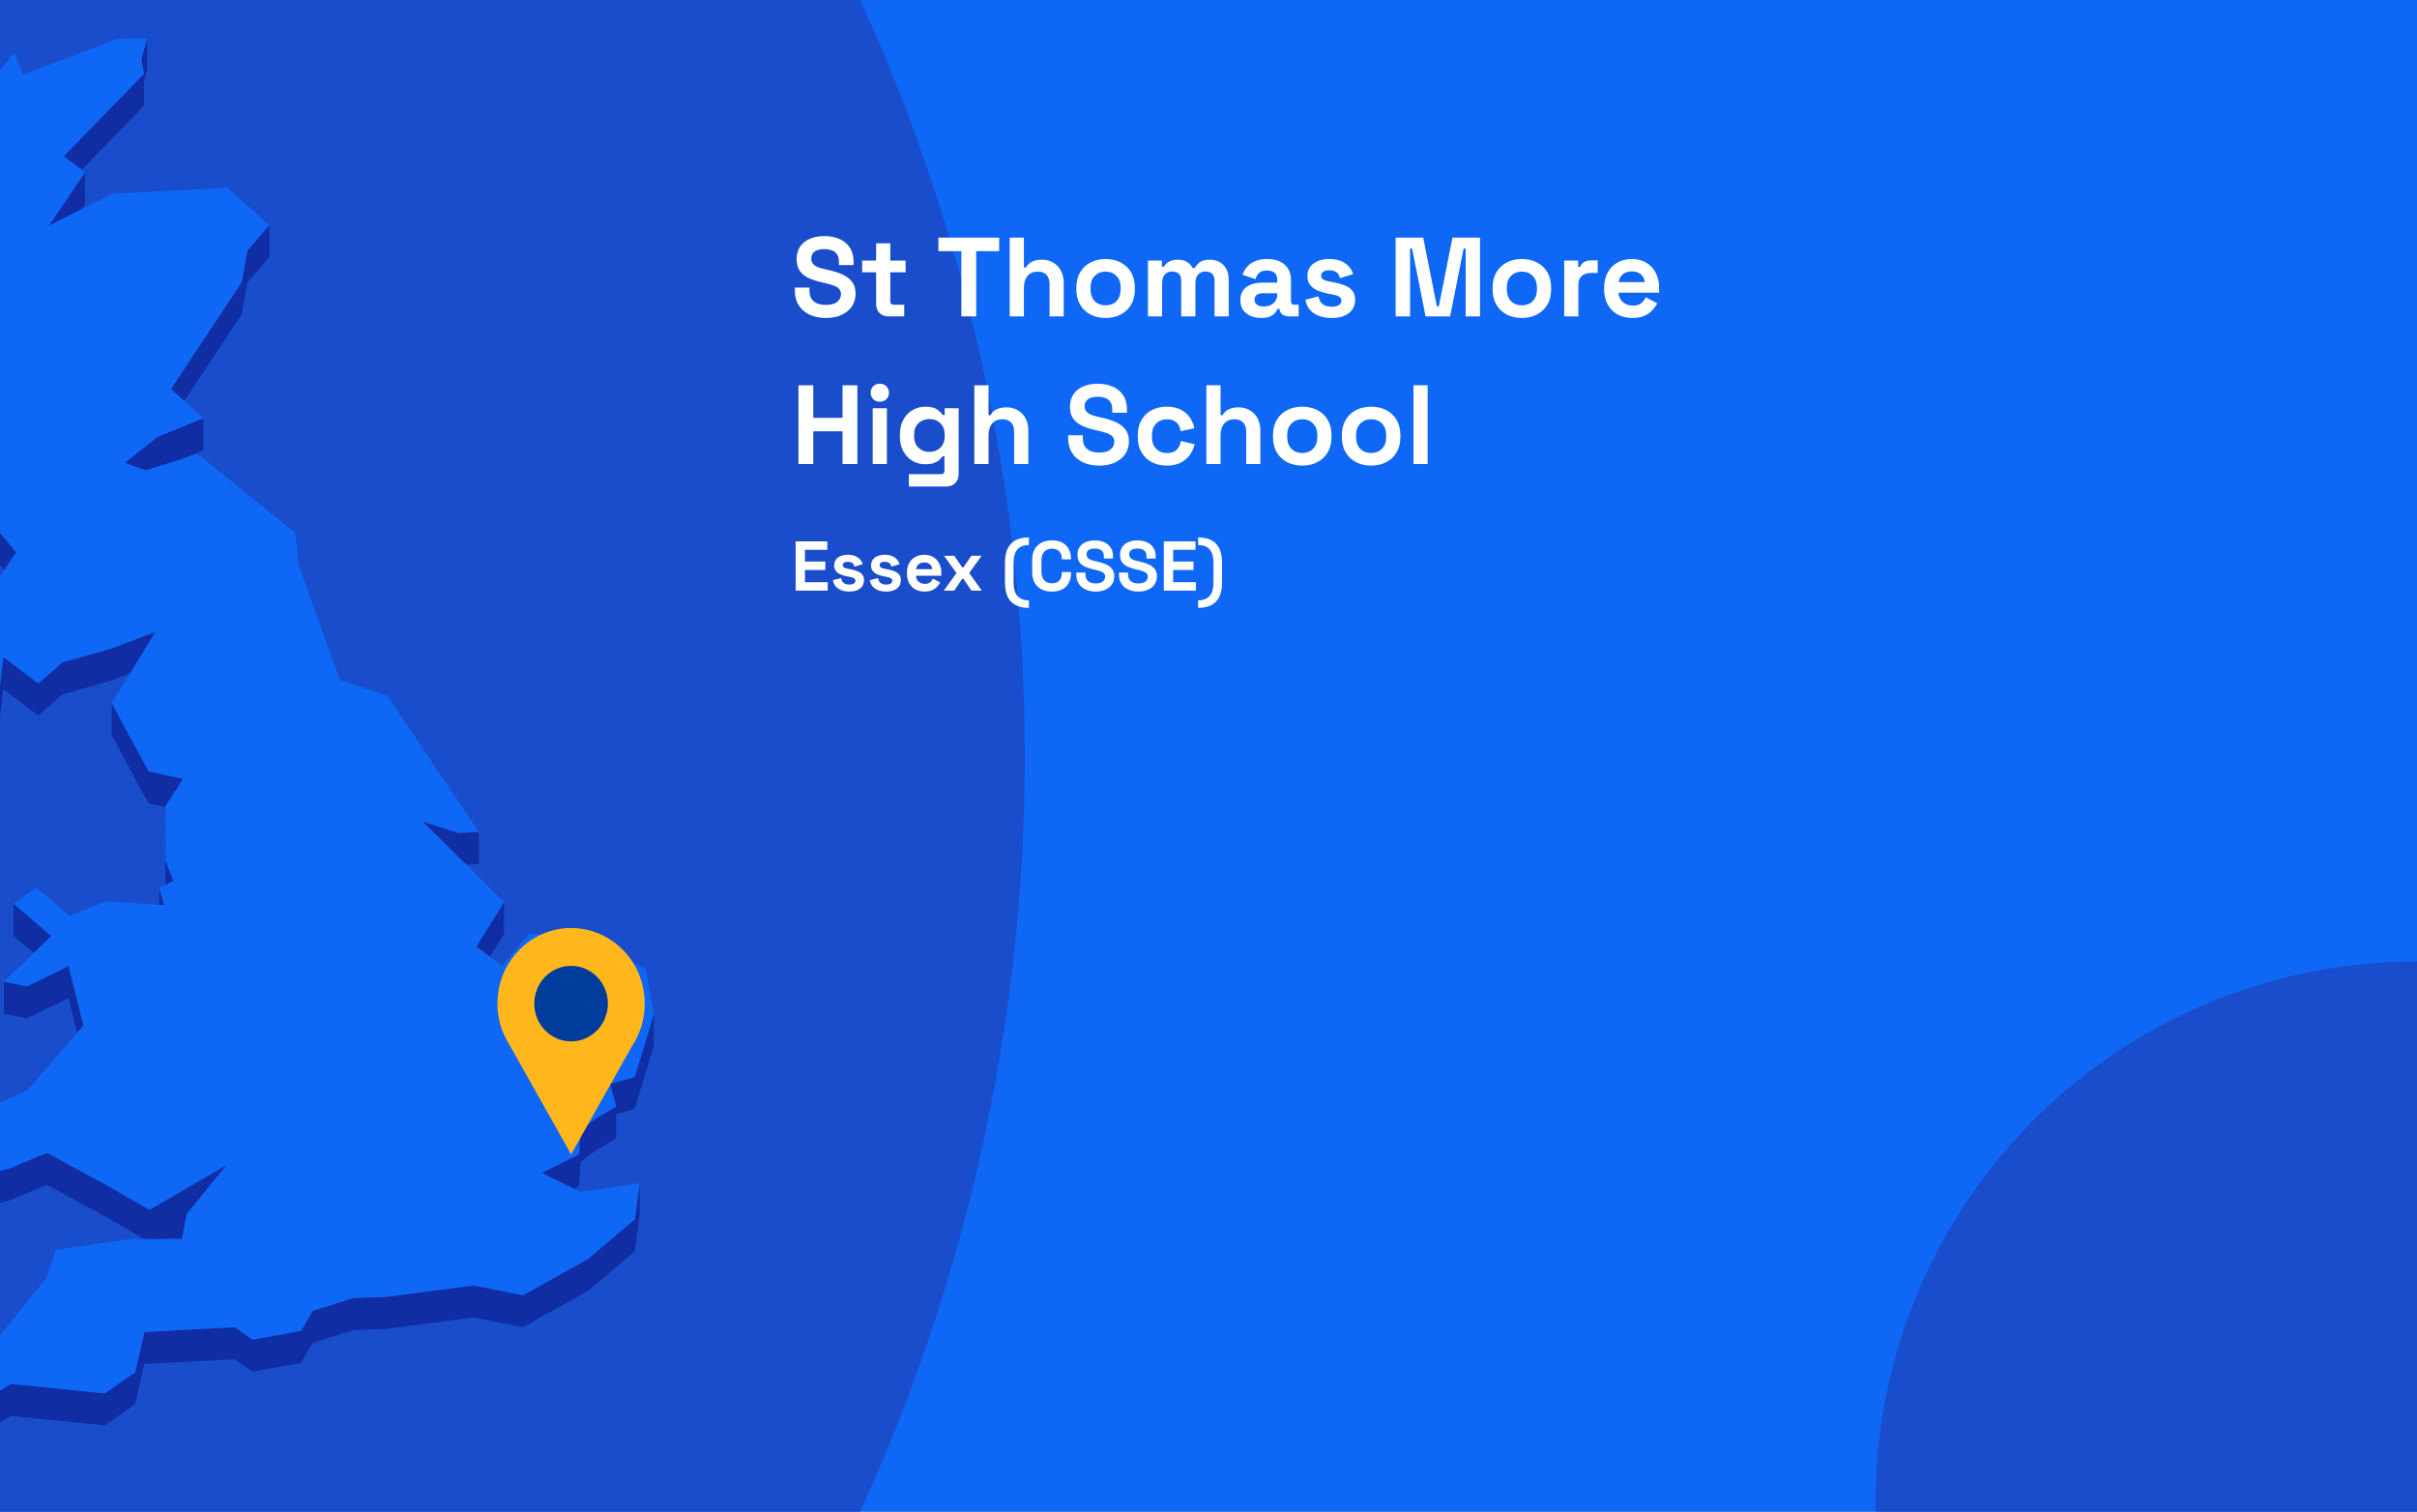 <?xml version="1.0" encoding="utf-8"?>
<svg xmlns="http://www.w3.org/2000/svg" fill="none" height="860" viewBox="0 0 1375 860" width="1375">
<rect x="0" y="0" width="1375" height="860" fill="#808080" stroke="none"/>
<g clip-path="url(#clip0_1626_2074)">
<rect fill="#0F67F5" height="860" width="1375"/>
<circle cx="-451" cy="430" fill="#194DCC" r="1034"/>
<path d="M46.528 96.502L81.886 60.209L81.917 46.321L83.675 40.225L83.738 22L80.41 33.438L81.917 42.016L36.228 88.929L46.528 96.502Z" fill="#102DA3"/>
<path d="M48.38 116.107L48.412 97.913L27.781 128.487L46.371 119.092L48.38 116.107Z" fill="#102DA3"/>
<path d="M137.465 178.827L140.731 160.728L153.228 146.368L153.26 128.144L140.762 142.503L137.496 160.603L97.24 221.342L104.808 228.066L137.465 178.827Z" fill="#102DA3"/>
<path d="M83.015 267.598L89.641 265.525L102.421 261.503L115.704 256.098L115.767 237.873L89.672 248.494L70.894 263.388L83.015 267.598Z" fill="#102DA3"/>
<path d="M-31.189 282.617L-42.023 327.425L-50.25 327.488L-50.312 345.712L-42.085 345.65L-31.221 300.842L-25.914 298.422L-11.815 307.377L2.378 324.314L9.255 314.227L-11.783 289.153L-25.883 280.197L-31.189 282.617Z" fill="#102DA3"/>
<path d="M0.086 389.042L-4.969 391.901L-21.926 363.464L-21.957 381.689L-5.032 410.126L0.024 407.235L1.845 391.995L21.816 407.109L35.319 395.106L62.857 387.314L73.973 383.103L88.512 359.411L62.92 369.089L35.35 376.881L21.879 388.885L1.908 373.771L0.086 389.042Z" fill="#102DA3"/>
<path d="M265.236 491.918L272.396 491.572L272.427 473.347L260.809 473.881L240.43 467.377L260.778 487.518L265.236 491.918Z" fill="#102DA3"/>
<path d="M84.711 438.91L77.363 425.619L63.61 400.01L63.547 418.235L77.301 443.844L84.68 457.135L94.069 459.146L94.006 477.057L94.194 503.294L94.226 503.263L98.716 501.158L94.288 490.223L94.069 458.832L104.117 443.058L84.711 438.91Z" fill="#102DA3"/>
<path d="M93.473 514.982L90.522 505.021L90.49 514.793L93.473 514.982Z" fill="#102DA3"/>
<path d="M29.164 532.547L7.748 514.134L7.686 532.359L19.147 542.194L29.164 532.547Z" fill="#102DA3"/>
<path d="M278.707 544.298L286.714 531.446L286.777 513.221L270.951 538.579L278.707 544.298Z" fill="#102DA3"/>
<path d="M2.189 576.662L15.221 579.427L38.929 567.832L43.89 587.503L47.47 583.355L38.992 549.607L15.284 561.202L2.221 558.437L2.189 576.662Z" fill="#102DA3"/>
<path d="M361.104 612.673L347.068 616.601L350.553 629.421L338.495 636.649L330.3 642.87L329.42 656.696L308.193 667.285L326.5 676.335L329.389 674.889L330.237 661.095L338.433 654.842L350.522 647.615L350.553 633.821L361.041 630.898L371.938 595.14L372 576.915L361.104 612.673Z" fill="#102DA3"/>
<path d="M-22.773 679.633L-10.621 687.175L5.833 682.776L26.59 674.04L62.104 693.333L82.264 704.96L84.964 704.928H87.696L103.522 704.834L105.532 694.559L106.348 690.505L128.926 662.791L84.996 688.274L62.167 675.109L26.652 655.847L5.865 664.551L-10.558 668.95L-22.741 661.409L-25.191 657.606L-17.466 651.353L-27.703 640.042L-27.766 658.235L-25.191 661.094L-25.222 675.831L-22.773 679.633Z" fill="#102DA3"/>
<path d="M334.696 716.146L297.549 736.853L269.413 731.323L219.549 737.827L201.148 738.424L177.942 745.746L171.222 757.215L143.652 762.148L133.447 755.078L82.106 757.78L76.925 780.687L59.592 792.69L6.241 787.317L-13.541 799.383L-16.838 811.292L-23.056 819.902L-32.853 808.056L-53.64 811.072L-53.703 829.266L-32.884 826.281L-23.119 838.127L-16.901 829.517L-13.573 817.577L6.21 805.542L59.529 810.915L76.894 798.912L82.043 776.005L133.384 773.303L143.621 780.373L171.191 775.44L177.911 763.97L201.085 756.649L219.486 756.052L269.351 749.548L297.486 755.078L334.633 734.371L361.136 711.81L363.899 691.322L363.931 673.098L361.199 693.585L334.696 716.146Z" fill="#102DA3"/>
<path d="M329.42 656.696L330.3 642.87L338.495 636.648L350.553 629.421L347.068 616.601L361.104 612.673L372 576.915L367.447 551.714L331.933 531.007L300.94 531.227L285.585 549.421L278.708 544.299L270.952 538.58L286.778 513.222L265.237 491.918L260.778 487.519L240.43 467.377L260.809 473.882L272.428 473.348L220.553 395.955L193.328 386.78L169.652 320.793L168.05 303.165L112.502 258.326L102.422 261.5L89.642 265.522L83.016 267.595L70.896 263.385L89.674 248.491L115.768 237.87L104.809 228.066L97.241 221.342L137.497 160.603L140.763 142.504L153.261 128.144L129.396 106.871L64.019 110.171L46.371 119.094L27.782 128.49L48.413 97.916L46.529 96.502L36.229 88.929L81.918 42.016L80.41 33.438L83.739 22L66.782 22.126L13.149 42.456L8.219 29.636L-1.861 42.55L-7.764 27.373L-15.991 29.793L-31.629 82.739L-20.387 96.942L-31.66 97.005L-43.153 97.099L-52.542 141.875L-43.247 154.193L-45.508 169.464L-47.863 185.175L-73.424 199.127L-70.849 221.468L-72.607 224.987L-80.394 240.572L-71.665 243.872L-24.972 202.614L-22.993 208.805L-25.003 212.041L-36.904 231.334L-44.535 243.683L-41.52 259.363L-42.965 270.455L-50.249 327.486L-42.023 327.423L-31.189 282.615L-25.882 280.196L-11.783 289.151L9.255 314.226L2.379 324.312L-9.931 342.443L-12.694 363.402L-21.926 363.464L-4.969 391.901L0.086 389.042L1.908 373.771L21.879 388.885L35.35 376.882L62.92 369.089L88.512 359.411L73.973 383.103L63.611 400.008L77.364 425.617L84.712 438.909L104.118 443.057L94.07 458.831L94.289 490.221L98.717 501.156L94.227 503.261L94.195 503.293L90.521 505.021L93.473 514.982L90.49 514.793L60.031 512.845L39.746 521.078L20.748 504.99L7.748 514.134L29.164 532.547L19.147 542.194L2.222 558.439L15.284 561.204L38.992 549.609L47.471 583.356L43.891 587.504L15.693 620.215L-27.704 640.042L-17.467 651.354L-25.192 657.607L-22.742 661.409L-10.559 668.95L5.864 664.551L26.652 655.847L62.166 675.109L84.995 688.275L128.925 662.792L106.347 690.506L105.531 694.559L103.521 704.834L87.695 704.929H84.963L82.263 704.96L73.031 705.023L31.864 710.993L26.181 727.238L3.132 755.958L-17.53 780.373L-45.508 798.158L-53.641 811.073L-32.853 808.056L-23.056 819.902L-16.839 811.293L-13.542 799.384L6.241 787.318L59.591 792.691L76.925 780.688L82.106 757.781L133.447 755.078L143.652 762.148L171.222 757.215L177.942 745.746L201.147 738.425L219.548 737.828L269.413 731.323L297.548 736.854L334.696 716.146L361.198 693.585L363.93 673.098L330.048 678.094L326.5 676.335L308.193 667.285L329.42 656.696Z" fill="#0F67F5"/>
<g clip-path="url(#clip1_1626_2074)">
<path d="M366.776 570.987C366.784 564.266 365.255 557.637 362.313 551.632C359.372 545.627 355.099 540.413 349.838 536.41C344.577 532.406 338.474 529.724 332.02 528.579C325.565 527.435 318.94 527.859 312.674 529.817C306.408 531.776 300.678 535.215 295.942 539.858C291.206 544.501 287.598 550.219 285.406 556.553C283.214 562.886 282.5 569.659 283.321 576.327C284.142 582.995 286.475 589.373 290.133 594.948V594.948L307.519 625.835L324.894 656.733L342.279 625.835L359.644 594.991C364.307 587.902 366.791 579.54 366.776 570.987V570.987Z" fill="#FFB71B"/>
<path d="M324.883 592.461C336.448 592.461 345.824 582.841 345.824 570.973C345.824 559.105 336.448 549.485 324.883 549.485C313.317 549.485 303.941 559.105 303.941 570.973C303.941 582.841 313.317 592.461 324.883 592.461Z" fill="#003C9C"/>
</g>
<path d="M469.776 180.896C466.32 180.896 463.269 180.277 460.624 179.04C457.979 177.803 455.909 176.032 454.416 173.728C452.923 171.424 452.176 168.651 452.176 165.408V163.616H460.496V165.408C460.496 168.096 461.328 170.123 462.992 171.488C464.656 172.811 466.917 173.472 469.776 173.472C472.677 173.472 474.832 172.896 476.24 171.744C477.691 170.592 478.416 169.12 478.416 167.328C478.416 166.091 478.053 165.088 477.328 164.32C476.645 163.552 475.621 162.933 474.256 162.464C472.933 161.952 471.312 161.483 469.392 161.056L467.92 160.736C464.848 160.053 462.203 159.2 459.984 158.176C457.808 157.109 456.123 155.723 454.928 154.016C453.776 152.309 453.2 150.091 453.2 147.36C453.2 144.629 453.84 142.304 455.12 140.384C456.443 138.421 458.277 136.928 460.624 135.904C463.013 134.837 465.808 134.304 469.008 134.304C472.208 134.304 475.045 134.859 477.52 135.968C480.037 137.035 482 138.656 483.408 140.832C484.859 142.965 485.584 145.653 485.584 148.896V150.816H477.264V148.896C477.264 147.189 476.923 145.824 476.24 144.8C475.6 143.733 474.661 142.965 473.424 142.496C472.187 141.984 470.715 141.728 469.008 141.728C466.448 141.728 464.549 142.219 463.312 143.2C462.117 144.139 461.52 145.44 461.52 147.104C461.52 148.213 461.797 149.152 462.352 149.92C462.949 150.688 463.824 151.328 464.976 151.84C466.128 152.352 467.6 152.8 469.392 153.184L470.864 153.504C474.064 154.187 476.837 155.061 479.184 156.128C481.573 157.195 483.429 158.603 484.752 160.352C486.075 162.101 486.736 164.341 486.736 167.072C486.736 169.803 486.032 172.213 484.624 174.304C483.259 176.352 481.296 177.973 478.736 179.168C476.219 180.32 473.232 180.896 469.776 180.896ZM505.453 180C503.362 180 501.655 179.36 500.333 178.08C499.053 176.757 498.413 175.008 498.413 172.832V154.912H490.477V148.256H498.413V138.4H506.477V148.256H515.181V154.912H506.477V171.424C506.477 172.704 507.074 173.344 508.269 173.344H514.413V180H505.453ZM546.905 180V142.88H533.849V135.2H568.409V142.88H555.353V180H546.905ZM574.418 180V135.2H582.482V152.16H583.634C583.975 151.477 584.508 150.795 585.234 150.112C585.959 149.429 586.919 148.875 588.114 148.448C589.351 147.979 590.908 147.744 592.786 147.744C595.26 147.744 597.415 148.32 599.25 149.472C601.127 150.581 602.578 152.139 603.602 154.144C604.626 156.107 605.138 158.411 605.138 161.056V180H597.074V161.696C597.074 159.307 596.476 157.515 595.282 156.32C594.13 155.125 592.466 154.528 590.29 154.528C587.815 154.528 585.895 155.36 584.53 157.024C583.164 158.645 582.482 160.928 582.482 163.872V180H574.418ZM628.959 180.896C625.802 180.896 622.964 180.256 620.447 178.976C617.93 177.696 615.946 175.84 614.495 173.408C613.044 170.976 612.319 168.053 612.319 164.64V163.616C612.319 160.203 613.044 157.28 614.495 154.848C615.946 152.416 617.93 150.56 620.447 149.28C622.964 148 625.802 147.36 628.959 147.36C632.116 147.36 634.954 148 637.471 149.28C639.988 150.56 641.972 152.416 643.423 154.848C644.874 157.28 645.599 160.203 645.599 163.616V164.64C645.599 168.053 644.874 170.976 643.423 173.408C641.972 175.84 639.988 177.696 637.471 178.976C634.954 180.256 632.116 180.896 628.959 180.896ZM628.959 173.728C631.434 173.728 633.482 172.939 635.103 171.36C636.724 169.739 637.535 167.435 637.535 164.448V163.808C637.535 160.821 636.724 158.539 635.103 156.96C633.524 155.339 631.476 154.528 628.959 154.528C626.484 154.528 624.436 155.339 622.815 156.96C621.194 158.539 620.383 160.821 620.383 163.808V164.448C620.383 167.435 621.194 169.739 622.815 171.36C624.436 172.939 626.484 173.728 628.959 173.728ZM653.043 180V148.256H660.979V151.712H662.131C662.685 150.645 663.603 149.728 664.883 148.96C666.163 148.149 667.848 147.744 669.939 147.744C672.2 147.744 674.013 148.192 675.379 149.088C676.744 149.941 677.789 151.072 678.515 152.48H679.667C680.392 151.115 681.416 149.984 682.739 149.088C684.061 148.192 685.939 147.744 688.371 147.744C690.333 147.744 692.104 148.171 693.683 149.024C695.304 149.835 696.584 151.093 697.523 152.8C698.504 154.464 698.995 156.576 698.995 159.136V180H690.931V159.712C690.931 157.963 690.483 156.661 689.587 155.808C688.691 154.912 687.432 154.464 685.811 154.464C683.976 154.464 682.547 155.061 681.523 156.256C680.541 157.408 680.051 159.072 680.051 161.248V180H671.987V159.712C671.987 157.963 671.539 156.661 670.643 155.808C669.747 154.912 668.488 154.464 666.867 154.464C665.032 154.464 663.603 155.061 662.579 156.256C661.597 157.408 661.107 159.072 661.107 161.248V180H653.043ZM717.524 180.896C715.262 180.896 713.236 180.512 711.444 179.744C709.652 178.933 708.222 177.781 707.156 176.288C706.132 174.752 705.62 172.896 705.62 170.72C705.62 168.544 706.132 166.731 707.156 165.28C708.222 163.787 709.673 162.677 711.508 161.952C713.385 161.184 715.518 160.8 717.908 160.8H726.612V159.008C726.612 157.515 726.142 156.299 725.204 155.36C724.265 154.379 722.772 153.888 720.724 153.888C718.718 153.888 717.225 154.357 716.244 155.296C715.262 156.192 714.622 157.365 714.324 158.816L706.9 156.32C707.412 154.699 708.222 153.227 709.332 151.904C710.484 150.539 711.998 149.451 713.876 148.64C715.796 147.787 718.121 147.36 720.852 147.36C725.033 147.36 728.34 148.405 730.772 150.496C733.204 152.587 734.42 155.616 734.42 159.584V171.424C734.42 172.704 735.017 173.344 736.212 173.344H738.772V180H733.396C731.817 180 730.516 179.616 729.492 178.848C728.468 178.08 727.956 177.056 727.956 175.776V175.712H726.74C726.569 176.224 726.185 176.907 725.588 177.76C724.99 178.571 724.052 179.296 722.772 179.936C721.492 180.576 719.742 180.896 717.524 180.896ZM718.932 174.368C721.193 174.368 723.028 173.749 724.436 172.512C725.886 171.232 726.612 169.547 726.612 167.456V166.816H718.484C716.99 166.816 715.817 167.136 714.964 167.776C714.11 168.416 713.684 169.312 713.684 170.464C713.684 171.616 714.132 172.555 715.028 173.28C715.924 174.005 717.225 174.368 718.932 174.368ZM757.602 180.896C753.463 180.896 750.071 180 747.426 178.208C744.78 176.416 743.18 173.856 742.626 170.528L750.05 168.608C750.348 170.101 750.839 171.275 751.522 172.128C752.247 172.981 753.122 173.6 754.146 173.984C755.212 174.325 756.364 174.496 757.602 174.496C759.479 174.496 760.866 174.176 761.762 173.536C762.658 172.853 763.106 172.021 763.106 171.04C763.106 170.059 762.679 169.312 761.826 168.8C760.972 168.245 759.607 167.797 757.73 167.456L755.938 167.136C753.719 166.709 751.692 166.133 749.858 165.408C748.023 164.64 746.551 163.595 745.442 162.272C744.332 160.949 743.778 159.243 743.778 157.152C743.778 153.995 744.93 151.584 747.234 149.92C749.538 148.213 752.567 147.36 756.322 147.36C759.863 147.36 762.807 148.149 765.154 149.728C767.5 151.307 769.036 153.376 769.762 155.936L762.274 158.24C761.932 156.619 761.228 155.467 760.162 154.784C759.138 154.101 757.858 153.76 756.322 153.76C754.786 153.76 753.612 154.037 752.802 154.592C751.991 155.104 751.586 155.829 751.586 156.768C751.586 157.792 752.012 158.56 752.866 159.072C753.719 159.541 754.871 159.904 756.322 160.16L758.114 160.48C760.503 160.907 762.658 161.483 764.578 162.208C766.54 162.891 768.076 163.893 769.186 165.216C770.338 166.496 770.914 168.245 770.914 170.464C770.914 173.792 769.698 176.373 767.266 178.208C764.876 180 761.655 180.896 757.602 180.896ZM793.974 180V135.2H809.654L817.398 174.24H818.55L826.294 135.2H841.974V180H833.782V141.408H832.63L824.95 180H810.998L803.318 141.408H802.166V180H793.974ZM865.772 180.896C862.614 180.896 859.777 180.256 857.26 178.976C854.742 177.696 852.758 175.84 851.308 173.408C849.857 170.976 849.132 168.053 849.132 164.64V163.616C849.132 160.203 849.857 157.28 851.308 154.848C852.758 152.416 854.742 150.56 857.26 149.28C859.777 148 862.614 147.36 865.772 147.36C868.929 147.36 871.766 148 874.284 149.28C876.801 150.56 878.785 152.416 880.236 154.848C881.686 157.28 882.412 160.203 882.412 163.616V164.64C882.412 168.053 881.686 170.976 880.236 173.408C878.785 175.84 876.801 177.696 874.284 178.976C871.766 180.256 868.929 180.896 865.772 180.896ZM865.772 173.728C868.246 173.728 870.294 172.939 871.916 171.36C873.537 169.739 874.348 167.435 874.348 164.448V163.808C874.348 160.821 873.537 158.539 871.916 156.96C870.337 155.339 868.289 154.528 865.772 154.528C863.297 154.528 861.249 155.339 859.628 156.96C858.006 158.539 857.196 160.821 857.196 163.808V164.448C857.196 167.435 858.006 169.739 859.628 171.36C861.249 172.939 863.297 173.728 865.772 173.728ZM889.855 180V148.256H897.791V151.84H898.943C899.412 150.56 900.18 149.621 901.247 149.024C902.356 148.427 903.636 148.128 905.087 148.128H908.927V155.296H904.959C902.911 155.296 901.226 155.851 899.903 156.96C898.58 158.027 897.919 159.691 897.919 161.952V180H889.855ZM928.569 180.896C925.412 180.896 922.617 180.235 920.185 178.912C917.796 177.547 915.918 175.648 914.553 173.216C913.23 170.741 912.569 167.84 912.569 164.512V163.744C912.569 160.416 913.23 157.536 914.553 155.104C915.876 152.629 917.732 150.731 920.121 149.408C922.51 148.043 925.284 147.36 928.441 147.36C931.556 147.36 934.265 148.064 936.569 149.472C938.873 150.837 940.665 152.757 941.945 155.232C943.225 157.664 943.865 160.501 943.865 163.744V166.496H920.761C920.846 168.672 921.657 170.443 923.193 171.808C924.729 173.173 926.606 173.856 928.825 173.856C931.086 173.856 932.75 173.365 933.817 172.384C934.884 171.403 935.694 170.315 936.249 169.12L942.841 172.576C942.244 173.685 941.369 174.901 940.217 176.224C939.108 177.504 937.614 178.613 935.737 179.552C933.86 180.448 931.47 180.896 928.569 180.896ZM920.825 160.48H935.673C935.502 158.645 934.756 157.173 933.433 156.064C932.153 154.955 930.468 154.4 928.377 154.4C926.201 154.4 924.473 154.955 923.193 156.064C921.913 157.173 921.124 158.645 920.825 160.48ZM454.224 264V219.2H462.672V237.696H479.312V219.2H487.76V264H479.312V245.376H462.672V264H454.224ZM496.48 264V232.256H504.544V264H496.48ZM500.512 228.544C499.061 228.544 497.824 228.075 496.8 227.136C495.819 226.197 495.328 224.96 495.328 223.424C495.328 221.888 495.819 220.651 496.8 219.712C497.824 218.773 499.061 218.304 500.512 218.304C502.005 218.304 503.243 218.773 504.224 219.712C505.205 220.651 505.696 221.888 505.696 223.424C505.696 224.96 505.205 226.197 504.224 227.136C503.243 228.075 502.005 228.544 500.512 228.544ZM511.944 248.256V247.232C511.944 243.904 512.605 241.067 513.928 238.72C515.251 236.331 517 234.517 519.176 233.28C521.395 232 523.805 231.36 526.408 231.36C529.309 231.36 531.507 231.872 533 232.896C534.493 233.92 535.581 234.987 536.264 236.096H537.416V232.256H545.352V269.632C545.352 271.808 544.712 273.536 543.432 274.816C542.152 276.139 540.445 276.8 538.312 276.8H517.064V269.76H535.496C536.691 269.76 537.288 269.12 537.288 267.84V259.584H536.136C535.709 260.267 535.112 260.971 534.344 261.696C533.576 262.379 532.552 262.955 531.272 263.424C529.992 263.893 528.371 264.128 526.408 264.128C523.805 264.128 521.395 263.509 519.176 262.272C517 260.992 515.251 259.179 513.928 256.832C512.605 254.443 511.944 251.584 511.944 248.256ZM528.712 257.088C531.187 257.088 533.256 256.299 534.92 254.72C536.584 253.141 537.416 250.923 537.416 248.064V247.424C537.416 244.523 536.584 242.304 534.92 240.768C533.299 239.189 531.229 238.4 528.712 238.4C526.237 238.4 524.168 239.189 522.504 240.768C520.84 242.304 520.008 244.523 520.008 247.424V248.064C520.008 250.923 520.84 253.141 522.504 254.72C524.168 256.299 526.237 257.088 528.712 257.088ZM554.293 264V219.2H562.357V236.16H563.509C563.85 235.477 564.383 234.795 565.109 234.112C565.834 233.429 566.794 232.875 567.989 232.448C569.226 231.979 570.783 231.744 572.661 231.744C575.135 231.744 577.29 232.32 579.125 233.472C581.002 234.581 582.453 236.139 583.477 238.144C584.501 240.107 585.013 242.411 585.013 245.056V264H576.949V245.696C576.949 243.307 576.351 241.515 575.157 240.32C574.005 239.125 572.341 238.528 570.165 238.528C567.69 238.528 565.77 239.36 564.405 241.024C563.039 242.645 562.357 244.928 562.357 247.872V264H554.293ZM625.276 264.896C621.82 264.896 618.769 264.277 616.124 263.04C613.479 261.803 611.409 260.032 609.916 257.728C608.423 255.424 607.676 252.651 607.676 249.408V247.616H615.996V249.408C615.996 252.096 616.828 254.123 618.492 255.488C620.156 256.811 622.417 257.472 625.276 257.472C628.177 257.472 630.332 256.896 631.74 255.744C633.191 254.592 633.916 253.12 633.916 251.328C633.916 250.091 633.553 249.088 632.828 248.32C632.145 247.552 631.121 246.933 629.756 246.464C628.433 245.952 626.812 245.483 624.892 245.056L623.42 244.736C620.348 244.053 617.703 243.2 615.484 242.176C613.308 241.109 611.623 239.723 610.428 238.016C609.276 236.309 608.7 234.091 608.7 231.36C608.7 228.629 609.34 226.304 610.62 224.384C611.943 222.421 613.777 220.928 616.124 219.904C618.513 218.837 621.308 218.304 624.508 218.304C627.708 218.304 630.545 218.859 633.02 219.968C635.537 221.035 637.5 222.656 638.908 224.832C640.359 226.965 641.084 229.653 641.084 232.896V234.816H632.764V232.896C632.764 231.189 632.423 229.824 631.74 228.8C631.1 227.733 630.161 226.965 628.924 226.496C627.687 225.984 626.215 225.728 624.508 225.728C621.948 225.728 620.049 226.219 618.812 227.2C617.617 228.139 617.02 229.44 617.02 231.104C617.02 232.213 617.297 233.152 617.852 233.92C618.449 234.688 619.324 235.328 620.476 235.84C621.628 236.352 623.1 236.8 624.892 237.184L626.364 237.504C629.564 238.187 632.337 239.061 634.684 240.128C637.073 241.195 638.929 242.603 640.252 244.352C641.575 246.101 642.236 248.341 642.236 251.072C642.236 253.803 641.532 256.213 640.124 258.304C638.759 260.352 636.796 261.973 634.236 263.168C631.719 264.32 628.732 264.896 625.276 264.896ZM663.705 264.896C660.633 264.896 657.838 264.256 655.321 262.976C652.846 261.696 650.883 259.84 649.433 257.408C647.982 254.976 647.257 252.032 647.257 248.576V247.68C647.257 244.224 647.982 241.28 649.433 238.848C650.883 236.416 652.846 234.56 655.321 233.28C657.838 232 660.633 231.36 663.705 231.36C666.734 231.36 669.337 231.893 671.513 232.96C673.689 234.027 675.438 235.499 676.761 237.376C678.126 239.211 679.022 241.301 679.449 243.648L671.641 245.312C671.47 244.032 671.086 242.88 670.489 241.856C669.891 240.832 669.038 240.021 667.929 239.424C666.862 238.827 665.518 238.528 663.897 238.528C662.275 238.528 660.803 238.891 659.481 239.616C658.201 240.299 657.177 241.344 656.409 242.752C655.683 244.117 655.321 245.803 655.321 247.808V248.448C655.321 250.453 655.683 252.16 656.409 253.568C657.177 254.933 658.201 255.979 659.481 256.704C660.803 257.387 662.275 257.728 663.897 257.728C666.329 257.728 668.163 257.109 669.401 255.872C670.681 254.592 671.491 252.928 671.833 250.88L679.641 252.736C679.086 254.997 678.126 257.067 676.761 258.944C675.438 260.779 673.689 262.229 671.513 263.296C669.337 264.363 666.734 264.896 663.705 264.896ZM686.293 264V219.2H694.357V236.16H695.509C695.85 235.477 696.383 234.795 697.109 234.112C697.834 233.429 698.794 232.875 699.989 232.448C701.226 231.979 702.783 231.744 704.661 231.744C707.135 231.744 709.29 232.32 711.125 233.472C713.002 234.581 714.453 236.139 715.477 238.144C716.501 240.107 717.013 242.411 717.013 245.056V264H708.949V245.696C708.949 243.307 708.351 241.515 707.157 240.32C706.005 239.125 704.341 238.528 702.165 238.528C699.69 238.528 697.77 239.36 696.405 241.024C695.039 242.645 694.357 244.928 694.357 247.872V264H686.293ZM740.834 264.896C737.677 264.896 734.839 264.256 732.322 262.976C729.805 261.696 727.821 259.84 726.37 257.408C724.919 254.976 724.194 252.053 724.194 248.64V247.616C724.194 244.203 724.919 241.28 726.37 238.848C727.821 236.416 729.805 234.56 732.322 233.28C734.839 232 737.677 231.36 740.834 231.36C743.991 231.36 746.829 232 749.346 233.28C751.863 234.56 753.847 236.416 755.298 238.848C756.749 241.28 757.474 244.203 757.474 247.616V248.64C757.474 252.053 756.749 254.976 755.298 257.408C753.847 259.84 751.863 261.696 749.346 262.976C746.829 264.256 743.991 264.896 740.834 264.896ZM740.834 257.728C743.309 257.728 745.357 256.939 746.978 255.36C748.599 253.739 749.41 251.435 749.41 248.448V247.808C749.41 244.821 748.599 242.539 746.978 240.96C745.399 239.339 743.351 238.528 740.834 238.528C738.359 238.528 736.311 239.339 734.69 240.96C733.069 242.539 732.258 244.821 732.258 247.808V248.448C732.258 251.435 733.069 253.739 734.69 255.36C736.311 256.939 738.359 257.728 740.834 257.728ZM780.022 264.896C776.864 264.896 774.027 264.256 771.51 262.976C768.992 261.696 767.008 259.84 765.558 257.408C764.107 254.976 763.382 252.053 763.382 248.64V247.616C763.382 244.203 764.107 241.28 765.558 238.848C767.008 236.416 768.992 234.56 771.51 233.28C774.027 232 776.864 231.36 780.022 231.36C783.179 231.36 786.016 232 788.534 233.28C791.051 234.56 793.035 236.416 794.486 238.848C795.936 241.28 796.662 244.203 796.662 247.616V248.64C796.662 252.053 795.936 254.976 794.486 257.408C793.035 259.84 791.051 261.696 788.534 262.976C786.016 264.256 783.179 264.896 780.022 264.896ZM780.022 257.728C782.496 257.728 784.544 256.939 786.166 255.36C787.787 253.739 788.598 251.435 788.598 248.448V247.808C788.598 244.821 787.787 242.539 786.166 240.96C784.587 239.339 782.539 238.528 780.022 238.528C777.547 238.528 775.499 239.339 773.878 240.96C772.256 242.539 771.446 244.821 771.446 247.808V248.448C771.446 251.435 772.256 253.739 773.878 255.36C775.499 256.939 777.547 257.728 780.022 257.728ZM804.105 264V219.2H812.169V264H804.105Z" fill="white"/>
<circle cx="307.5" cy="307.5" fill="#194DCC" r="307.5" transform="matrix(-1 0 0 1 1682 547)"/>
<path d="M452.64 336V308H470.64V312.8H457.92V319.48H469.52V324.28H457.92V331.2H470.88V336H452.64ZM483.188 336.56C480.602 336.56 478.482 336 476.828 334.88C475.175 333.76 474.175 332.16 473.828 330.08L478.468 328.88C478.655 329.813 478.962 330.547 479.388 331.08C479.842 331.613 480.388 332 481.028 332.24C481.695 332.453 482.415 332.56 483.188 332.56C484.362 332.56 485.228 332.36 485.788 331.96C486.348 331.533 486.628 331.013 486.628 330.4C486.628 329.787 486.362 329.32 485.828 329C485.295 328.653 484.442 328.373 483.268 328.16L482.148 327.96C480.762 327.693 479.495 327.333 478.348 326.88C477.202 326.4 476.282 325.747 475.588 324.92C474.895 324.093 474.548 323.027 474.548 321.72C474.548 319.747 475.268 318.24 476.708 317.2C478.148 316.133 480.042 315.6 482.388 315.6C484.602 315.6 486.442 316.093 487.908 317.08C489.375 318.067 490.335 319.36 490.788 320.96L486.108 322.4C485.895 321.387 485.455 320.667 484.788 320.24C484.148 319.813 483.348 319.6 482.388 319.6C481.428 319.6 480.695 319.773 480.188 320.12C479.682 320.44 479.428 320.893 479.428 321.48C479.428 322.12 479.695 322.6 480.228 322.92C480.762 323.213 481.482 323.44 482.388 323.6L483.508 323.8C485.002 324.067 486.348 324.427 487.548 324.88C488.775 325.307 489.735 325.933 490.428 326.76C491.148 327.56 491.508 328.653 491.508 330.04C491.508 332.12 490.748 333.733 489.228 334.88C487.735 336 485.722 336.56 483.188 336.56ZM504.165 336.56C501.578 336.56 499.458 336 497.805 334.88C496.152 333.76 495.152 332.16 494.805 330.08L499.445 328.88C499.632 329.813 499.938 330.547 500.365 331.08C500.818 331.613 501.365 332 502.005 332.24C502.672 332.453 503.392 332.56 504.165 332.56C505.338 332.56 506.205 332.36 506.765 331.96C507.325 331.533 507.605 331.013 507.605 330.4C507.605 329.787 507.338 329.32 506.805 329C506.272 328.653 505.418 328.373 504.245 328.16L503.125 327.96C501.738 327.693 500.472 327.333 499.325 326.88C498.178 326.4 497.258 325.747 496.565 324.92C495.872 324.093 495.525 323.027 495.525 321.72C495.525 319.747 496.245 318.24 497.685 317.2C499.125 316.133 501.018 315.6 503.365 315.6C505.578 315.6 507.418 316.093 508.885 317.08C510.352 318.067 511.312 319.36 511.765 320.96L507.085 322.4C506.872 321.387 506.432 320.667 505.765 320.24C505.125 319.813 504.325 319.6 503.365 319.6C502.405 319.6 501.672 319.773 501.165 320.12C500.658 320.44 500.405 320.893 500.405 321.48C500.405 322.12 500.672 322.6 501.205 322.92C501.738 323.213 502.458 323.44 503.365 323.6L504.485 323.8C505.978 324.067 507.325 324.427 508.525 324.88C509.752 325.307 510.712 325.933 511.405 326.76C512.125 327.56 512.485 328.653 512.485 330.04C512.485 332.12 511.725 333.733 510.205 334.88C508.712 336 506.698 336.56 504.165 336.56ZM525.942 336.56C523.968 336.56 522.222 336.147 520.702 335.32C519.208 334.467 518.035 333.28 517.182 331.76C516.355 330.213 515.942 328.4 515.942 326.32V325.84C515.942 323.76 516.355 321.96 517.182 320.44C518.008 318.893 519.168 317.707 520.662 316.88C522.155 316.027 523.888 315.6 525.862 315.6C527.808 315.6 529.502 316.04 530.942 316.92C532.382 317.773 533.502 318.973 534.302 320.52C535.102 322.04 535.502 323.813 535.502 325.84V327.56H521.062C521.115 328.92 521.622 330.027 522.582 330.88C523.542 331.733 524.715 332.16 526.102 332.16C527.515 332.16 528.555 331.853 529.222 331.24C529.888 330.627 530.395 329.947 530.742 329.2L534.862 331.36C534.488 332.053 533.942 332.813 533.222 333.64C532.528 334.44 531.595 335.133 530.422 335.72C529.248 336.28 527.755 336.56 525.942 336.56ZM521.102 323.8H530.382C530.275 322.653 529.808 321.733 528.982 321.04C528.182 320.347 527.128 320 525.822 320C524.462 320 523.382 320.347 522.582 321.04C521.782 321.733 521.288 322.653 521.102 323.8ZM536.938 336L544.138 326L537.018 316.16H542.858L547.378 322.76H548.098L552.618 316.16H558.458L551.338 326L558.538 336H552.618L548.098 329.32H547.378L542.858 336H536.938ZM585.327 345.84C582.367 345.84 579.873 345.32 577.847 344.28C575.82 343.24 574.287 341.653 573.247 339.52C572.233 337.387 571.727 334.667 571.727 331.36V320.24C571.727 316.933 572.233 314.213 573.247 312.08C574.287 309.947 575.82 308.36 577.847 307.32C579.873 306.28 582.367 305.76 585.327 305.76V310.08C582.42 310.08 580.233 310.92 578.767 312.6C577.327 314.253 576.607 316.853 576.607 320.4V331.2C576.607 334.747 577.327 337.347 578.767 339C580.233 340.68 582.42 341.52 585.327 341.52V345.84ZM598.475 336.56C595.009 336.56 592.262 335.6 590.235 333.68C588.209 331.733 587.195 328.96 587.195 325.36V318.64C587.195 315.04 588.209 312.28 590.235 310.36C592.262 308.413 595.009 307.44 598.475 307.44C601.915 307.44 604.569 308.387 606.435 310.28C608.329 312.147 609.275 314.72 609.275 318V318.24H604.075V317.84C604.075 316.187 603.609 314.827 602.675 313.76C601.769 312.693 600.369 312.16 598.475 312.16C596.609 312.16 595.142 312.733 594.075 313.88C593.009 315.027 592.475 316.587 592.475 318.56V325.44C592.475 327.387 593.009 328.947 594.075 330.12C595.142 331.267 596.609 331.84 598.475 331.84C600.369 331.84 601.769 331.307 602.675 330.24C603.609 329.147 604.075 327.787 604.075 326.16V325.44H609.275V326C609.275 329.28 608.329 331.867 606.435 333.76C604.569 335.627 601.915 336.56 598.475 336.56ZM623.298 336.56C621.138 336.56 619.231 336.173 617.578 335.4C615.924 334.627 614.631 333.52 613.698 332.08C612.764 330.64 612.298 328.907 612.298 326.88V325.76H617.498V326.88C617.498 328.56 618.018 329.827 619.058 330.68C620.098 331.507 621.511 331.92 623.298 331.92C625.111 331.92 626.458 331.56 627.338 330.84C628.244 330.12 628.698 329.2 628.698 328.08C628.698 327.307 628.471 326.68 628.018 326.2C627.591 325.72 626.951 325.333 626.098 325.04C625.271 324.72 624.258 324.427 623.058 324.16L622.138 323.96C620.218 323.533 618.564 323 617.178 322.36C615.818 321.693 614.764 320.827 614.018 319.76C613.298 318.693 612.938 317.307 612.938 315.6C612.938 313.893 613.338 312.44 614.138 311.24C614.964 310.013 616.111 309.08 617.578 308.44C619.071 307.773 620.818 307.44 622.818 307.44C624.818 307.44 626.591 307.787 628.138 308.48C629.711 309.147 630.938 310.16 631.818 311.52C632.724 312.853 633.178 314.533 633.178 316.56V317.76H627.978V316.56C627.978 315.493 627.764 314.64 627.338 314C626.938 313.333 626.351 312.853 625.578 312.56C624.804 312.24 623.884 312.08 622.818 312.08C621.218 312.08 620.031 312.387 619.258 313C618.511 313.587 618.138 314.4 618.138 315.44C618.138 316.133 618.311 316.72 618.658 317.2C619.031 317.68 619.578 318.08 620.298 318.4C621.018 318.72 621.938 319 623.058 319.24L623.978 319.44C625.978 319.867 627.711 320.413 629.178 321.08C630.671 321.747 631.831 322.627 632.658 323.72C633.484 324.813 633.898 326.213 633.898 327.92C633.898 329.627 633.458 331.133 632.578 332.44C631.724 333.72 630.498 334.733 628.898 335.48C627.324 336.2 625.458 336.56 623.298 336.56ZM647.555 336.56C645.395 336.56 643.489 336.173 641.835 335.4C640.182 334.627 638.889 333.52 637.955 332.08C637.022 330.64 636.555 328.907 636.555 326.88V325.76H641.755V326.88C641.755 328.56 642.275 329.827 643.315 330.68C644.355 331.507 645.769 331.92 647.555 331.92C649.369 331.92 650.715 331.56 651.595 330.84C652.502 330.12 652.955 329.2 652.955 328.08C652.955 327.307 652.729 326.68 652.275 326.2C651.849 325.72 651.209 325.333 650.355 325.04C649.529 324.72 648.515 324.427 647.315 324.16L646.395 323.96C644.475 323.533 642.822 323 641.435 322.36C640.075 321.693 639.022 320.827 638.275 319.76C637.555 318.693 637.195 317.307 637.195 315.6C637.195 313.893 637.595 312.44 638.395 311.24C639.222 310.013 640.369 309.08 641.835 308.44C643.329 307.773 645.075 307.44 647.075 307.44C649.075 307.44 650.849 307.787 652.395 308.48C653.969 309.147 655.195 310.16 656.075 311.52C656.982 312.853 657.435 314.533 657.435 316.56V317.76H652.235V316.56C652.235 315.493 652.022 314.64 651.595 314C651.195 313.333 650.609 312.853 649.835 312.56C649.062 312.24 648.142 312.08 647.075 312.08C645.475 312.08 644.289 312.387 643.515 313C642.769 313.587 642.395 314.4 642.395 315.44C642.395 316.133 642.569 316.72 642.915 317.2C643.289 317.68 643.835 318.08 644.555 318.4C645.275 318.72 646.195 319 647.315 319.24L648.235 319.44C650.235 319.867 651.969 320.413 653.435 321.08C654.929 321.747 656.089 322.627 656.915 323.72C657.742 324.813 658.155 326.213 658.155 327.92C658.155 329.627 657.715 331.133 656.835 332.44C655.982 333.72 654.755 334.733 653.155 335.48C651.582 336.2 649.715 336.56 647.555 336.56ZM662.093 336V308H680.093V312.8H667.373V319.48H678.973V324.28H667.373V331.2H680.333V336H662.093ZM681.602 345.84V341.52C684.535 341.52 686.722 340.68 688.162 339C689.602 337.347 690.322 334.747 690.322 331.2V320.4C690.322 316.853 689.602 314.253 688.162 312.6C686.722 310.92 684.535 310.08 681.602 310.08V305.76C684.588 305.76 687.082 306.28 689.082 307.32C691.108 308.36 692.628 309.947 693.642 312.08C694.682 314.213 695.202 316.933 695.202 320.24V331.36C695.202 334.667 694.682 337.387 693.642 339.52C692.628 341.653 691.108 343.24 689.082 344.28C687.082 345.32 684.588 345.84 681.602 345.84Z" fill="white"/>
</g>
<defs>
<clipPath id="clip0_1626_2074">
<rect fill="white" height="860" width="1375"/>
</clipPath>
<clipPath id="clip1_1626_2074">
<rect fill="white" height="128.766" transform="translate(283 528)" width="83.775"/>
</clipPath>
</defs>
</svg>